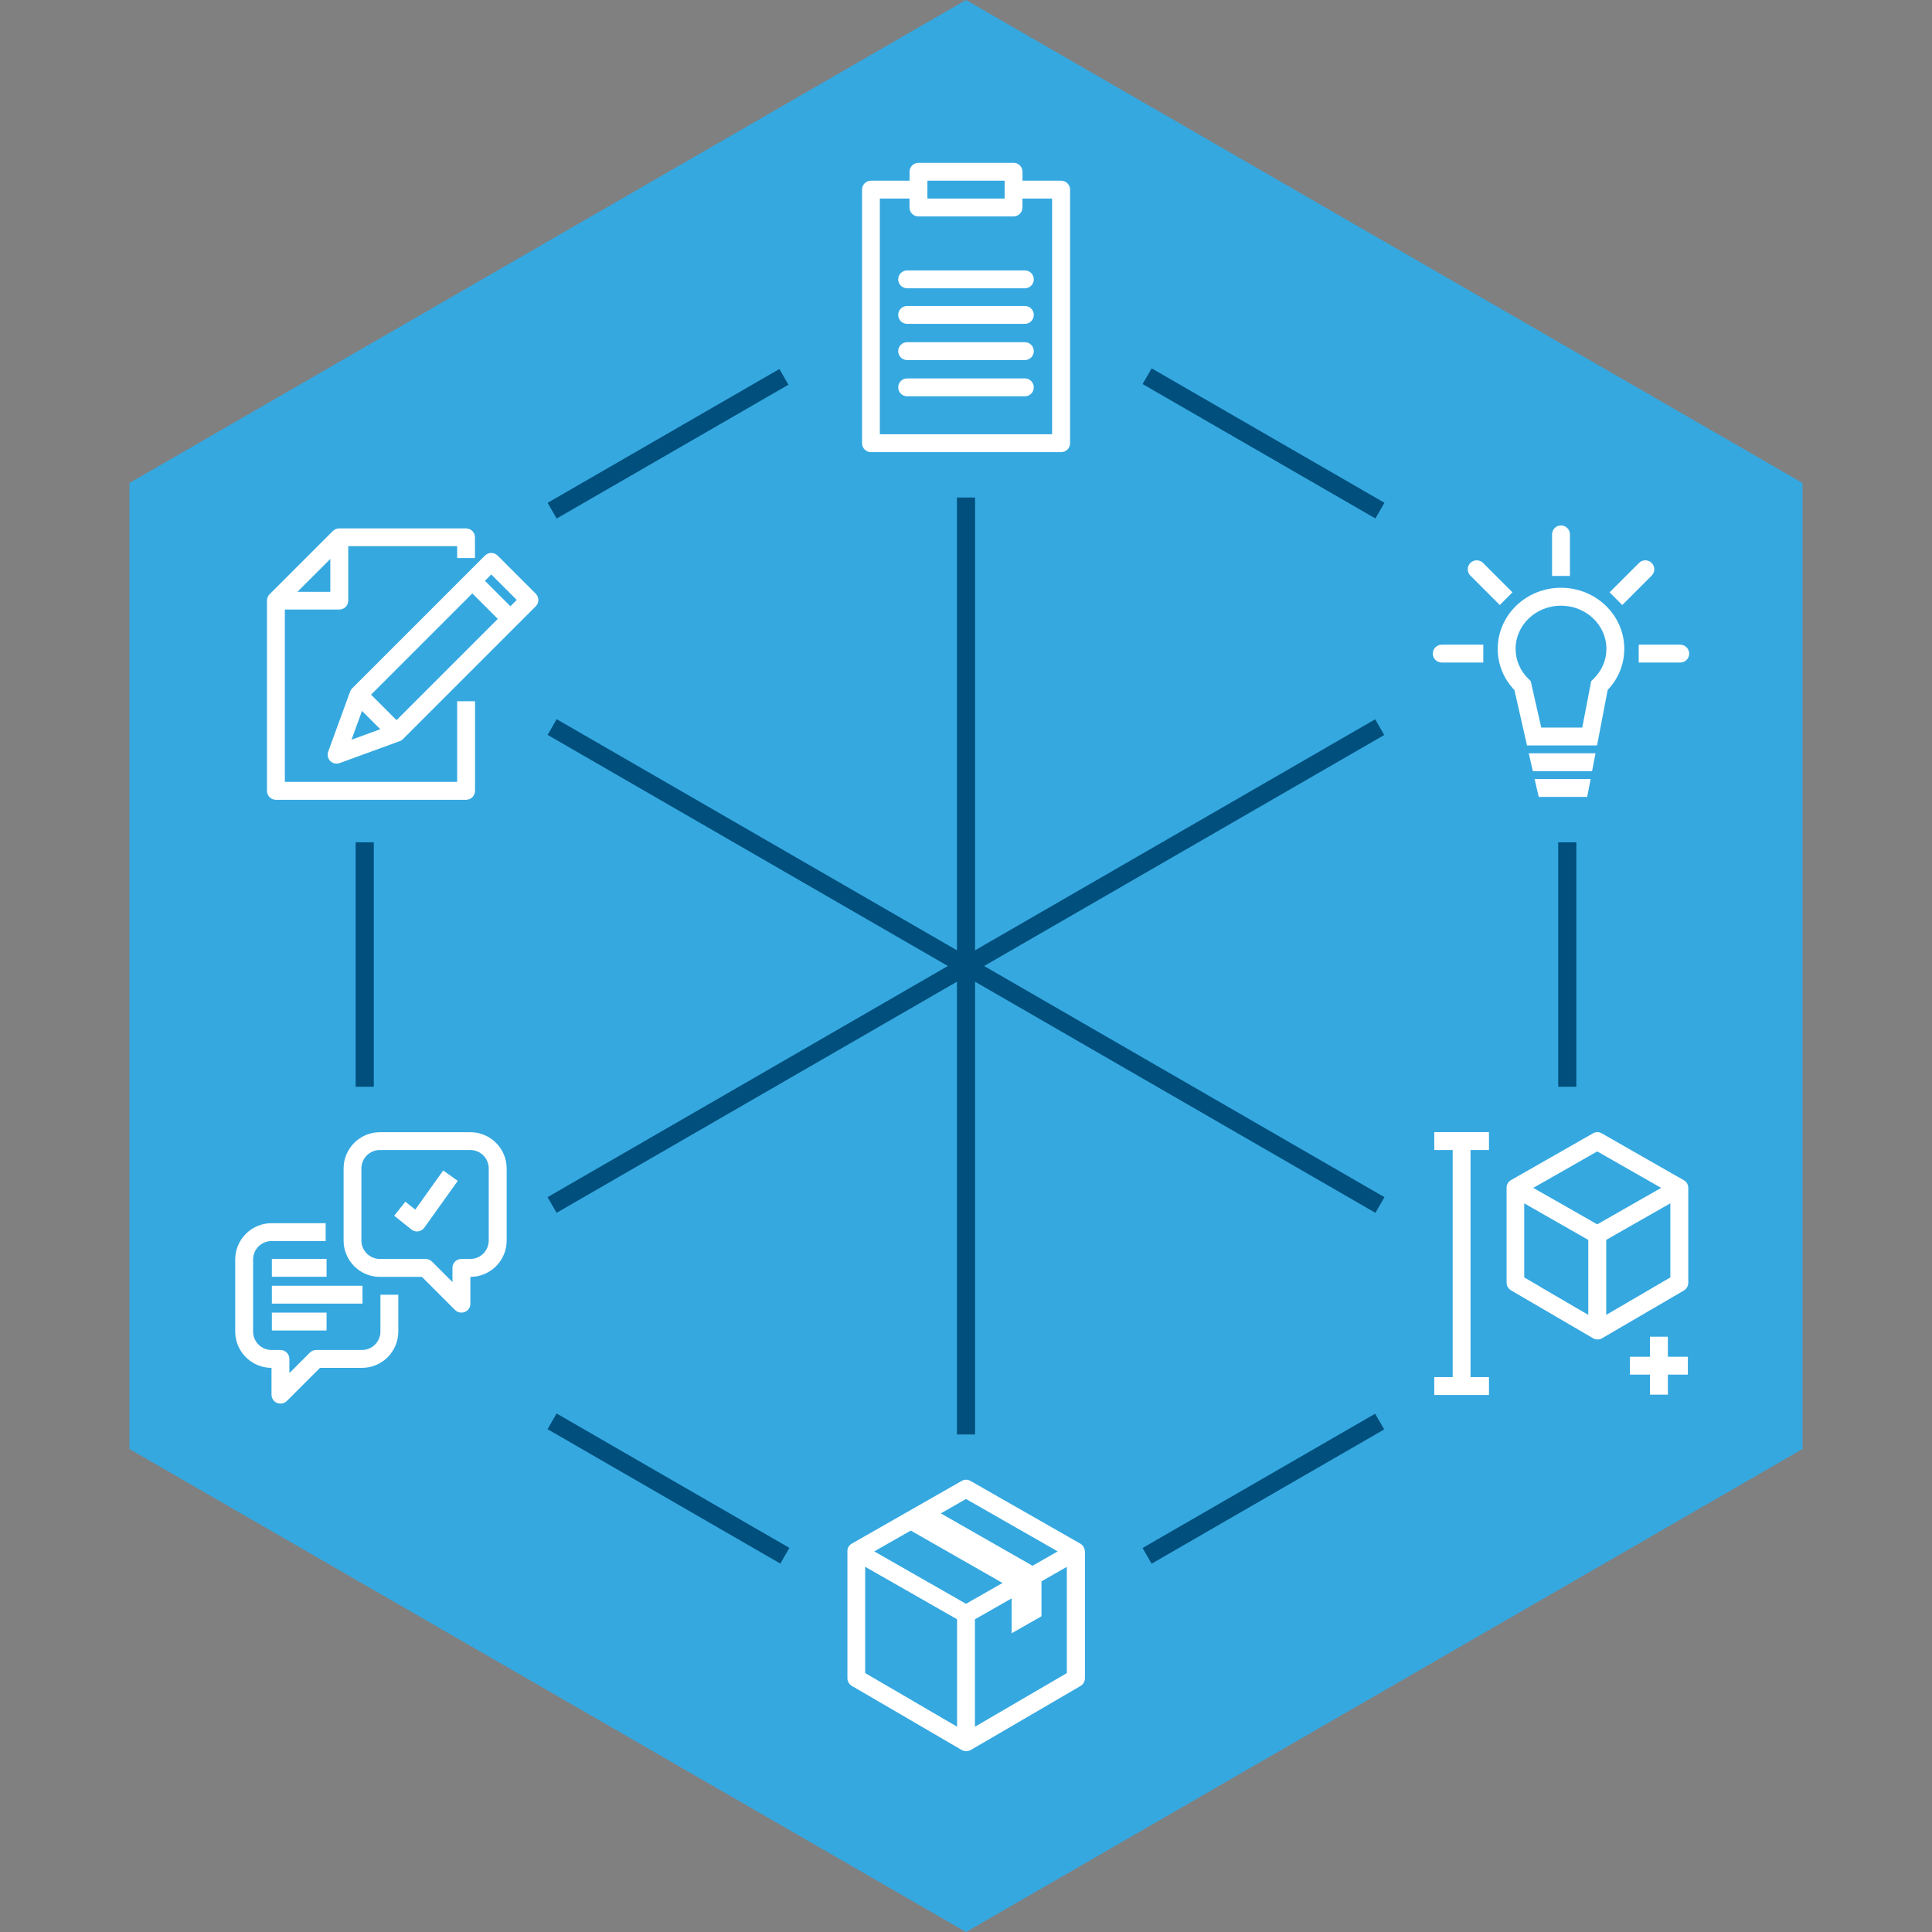 <?xml version="1.0" encoding="UTF-8"?><svg id="Grafiken" xmlns="http://www.w3.org/2000/svg" width="320" height="320" viewBox="0 0 320 320"><rect x="0" y="0" width="320" height="320" fill="#808080" stroke="none"/><polygon points="21.44 80 21.44 240 160 320 298.56 240 298.56 80 160 0 21.44 80" fill="#35a8e0" stroke-width="0"/><path d="m78.67,92.45v-3.45c0-.82-.66-1.48-1.48-1.48h-21c-.1,0-.2.01-.29.03-.06.01-.12.03-.18.05-.03.01-.07.02-.1.03-.06.03-.12.06-.18.1-.02.01-.05.03-.08.04-.08.05-.15.11-.21.17,0,0,0,0-.01,0l-10.5,10.5s0,.01-.01.01c-.06.06-.12.13-.17.21-.02.03-.03.05-.04.08-.03.06-.07.11-.09.18-.01.03-.02.07-.03.1-.02.06-.04.12-.05.18-.02.1-.03.19-.03.29v31.5c0,.82.66,1.48,1.48,1.48h31.5c.82,0,1.48-.66,1.48-1.48v-14.84h-2.96v13.35h-28.54v-28.54h9.02c.82,0,1.48-.66,1.48-1.48v-9.02h18.04v1.97h2.96Zm-29.4,5.57l5.44-5.44v5.44h-5.44Z" fill="#fff" stroke-width="0"/><path d="m88.92,98.56c-.05-.08-.12-.16-.19-.23l-6.31-6.31c-.58-.58-1.52-.58-2.1,0l-3.14,3.14s0,0,0,0c0,0,0,0,0,0l-18.86,18.86c-.05.05-.09.11-.13.16-.01.02-.03.03-.04.05-.06.1-.12.2-.16.3,0,0,0,.01,0,.02l-3.63,9.94c-.2.54-.06,1.15.34,1.56.28.28.66.43,1.05.43.17,0,.34-.03.51-.09l9.94-3.63s.01,0,.02,0c.11-.04.21-.09.3-.16.02-.01.04-.03.05-.04.06-.04.11-.08.16-.13l18.86-18.86s0,0,0,0c0,0,0,0,0,0l3.14-3.14c.51-.51.57-1.29.19-1.86Zm-4.38,1.86l-4.22-4.22,1.05-1.05,4.22,4.22-1.05,1.05Zm-18.86,18.86l-4.22-4.22,16.77-16.77,4.22,4.22-16.77,16.77Zm-7.46,3.24l1.74-4.77,3.03,3.03-4.77,1.74Z" fill="#fff" stroke-width="0"/><rect x="31.44" y="80" width="60" height="60" fill="none" stroke-width="0"/><rect x="130" y="22.41" width="60" height="60" fill="none" stroke-width="0"/><path d="m175.75,29.93h-6.39v-1.48c0-.82-.66-1.48-1.48-1.48h-15.75c-.82,0-1.48.66-1.48,1.48v1.48h-6.39c-.82,0-1.48.66-1.48,1.48v42c0,.82.66,1.48,1.48,1.48h31.5c.82,0,1.48-.66,1.48-1.48V31.41c0-.82-.66-1.48-1.48-1.48Zm-22.14,0h12.79v2.96h-12.79v-2.96Zm20.66,42h-28.54v-39.04h4.91v1.48c0,.82.66,1.48,1.48,1.48h15.75c.82,0,1.48-.66,1.48-1.48v-1.48h4.91v39.04Z" fill="#fff" stroke-width="0"/><path d="m169.75,50.68h-19.5c-.82,0-1.48.66-1.48,1.48s.66,1.48,1.48,1.48h19.5c.82,0,1.48-.66,1.48-1.48s-.66-1.48-1.48-1.48Z" fill="#fff" stroke-width="0"/><path d="m169.75,62.68h-19.5c-.82,0-1.48.66-1.48,1.48s.66,1.48,1.48,1.48h19.5c.82,0,1.48-.66,1.48-1.48s-.66-1.48-1.48-1.48Z" fill="#fff" stroke-width="0"/><path d="m169.75,56.68h-19.5c-.82,0-1.48.66-1.48,1.48s.66,1.48,1.48,1.48h19.5c.82,0,1.48-.66,1.48-1.48s-.66-1.48-1.48-1.48Z" fill="#fff" stroke-width="0"/><path d="m150.25,44.79c-.82,0-1.48.66-1.48,1.48s.66,1.48,1.48,1.48h19.5c.82,0,1.48-.66,1.48-1.48s-.66-1.48-1.48-1.48h-19.5Z" fill="#fff" stroke-width="0"/><path d="m179.66,256.83s0-.03,0-.05c0-.03,0-.05-.01-.08,0-.02,0-.05-.01-.07,0-.03-.02-.07-.03-.1,0-.02-.01-.04-.02-.06,0-.03-.02-.05-.03-.08,0,0,0-.01-.01-.02-.02-.04-.04-.09-.06-.13,0,0,0,0,0-.01,0,0,0,0,0,0-.01-.02-.03-.04-.04-.06-.01-.02-.02-.04-.04-.06-.02-.03-.05-.07-.08-.1-.01-.02-.03-.03-.04-.05-.01-.01-.02-.03-.04-.04,0,0,0,0,0,0-.04-.04-.09-.09-.14-.12,0,0,0,0-.01-.01-.01,0-.03-.02-.04-.03-.02-.01-.04-.03-.06-.04-.02-.01-.04-.03-.06-.04l-4.55-2.6h0l-9.09-5.19h0s-4.55-2.6-4.55-2.6c-.11-.06-.23-.11-.36-.15-.25-.07-.51-.07-.75,0-.06.02-.12.04-.18.06-.06.02-.12.05-.18.09l-18.19,10.38s-.04.03-.06.04c-.02.01-.04.03-.06.04-.01,0-.03.02-.04.03,0,0,0,0-.02.01-.05.04-.1.08-.14.12,0,0,0,0,0,0-.01.01-.03.03-.04.04-.02.02-.03.03-.04.05-.03.03-.05.06-.08.1-.01.02-.03.04-.04.06-.01.02-.03.04-.04.06,0,0,0,0,0,0,0,0,0,0,0,.01-.02.04-.04.08-.06.13,0,0,0,.01-.01.02-.01.03-.02.05-.03.08,0,.02-.02.04-.02.06-.01.03-.02.07-.03.1,0,.02,0,.04-.01.07,0,.02-.01.04-.01.07,0,0,0,0,0,.01,0,.02,0,.03,0,.05,0,.05,0,.09,0,.14v21c0,.53.28,1.01.73,1.28l4.55,2.65s0,0,0,0l13.64,7.96s.1.05.15.07c0,0,.02,0,.03.01.08.03.16.06.24.08.02,0,.04,0,.07.01.09.02.17.03.26.03s.18-.01.26-.03c.02,0,.05,0,.07-.01.08-.02.16-.04.24-.07,0,0,.02,0,.03-.01.05-.02.1-.05.15-.07l4.55-2.65s0,0,0,0l13.64-7.96c.17-.1.32-.23.43-.38.19-.25.3-.57.3-.9v-21s0-.09,0-.14Zm-15.86,27.82h0s-2.32,1.35-2.32,1.35v-17.79l3.8-2.17h0s2.28-1.3,2.28-1.3v5.78l4.94-2.81v-5.79l1.87-1.07s0,0,0,0l2.33-1.33v17.6l-12.91,7.53Zm-16.69-5.31s0,0,0,0l-3.81-2.23v-17.6l2.33,1.33s0,0,0,0l12.89,7.36v17.79l-2.32-1.35s0,0,0,0l-9.09-5.31Zm3.74-25.83l15.2,8.68-6.05,3.45-3.81-2.18s0,0,0,0l-9.09-5.19s0,0,0,0l-2.29-1.31,2.29-1.31s0,0,0,0l3.76-2.14Zm5.34-3.05s0,0,0,0l3.81-2.18,12.9,7.37s0,0,0,0l2.29,1.31-1.07.61-3.1,1.77-15.2-8.68.36-.2Z" fill="#fff" stroke-width="0"/><rect x="130" y="237.59" width="60" height="60" fill="none" stroke-width="0"/><path d="m264.52,123.47h-11.6l-2.08-9.17c-1.79-1.87-2.77-4.28-2.77-6.84,0-5.57,4.7-10.11,10.48-10.11s10.48,4.53,10.48,10.11c0,2.55-.97,4.96-2.75,6.82l-1.76,9.19Zm-9.24-2.96h6.79l1.48-7.69.34-.33c1.41-1.35,2.18-3.13,2.18-5.03,0-3.94-3.37-7.14-7.52-7.14s-7.52,3.2-7.52,7.14c0,1.9.77,3.68,2.18,5.03l.32.31,1.75,7.71Z" fill="#fff" stroke-width="0"/><polygon points="262.89 131.99 254.86 131.99 254.18 129.03 263.46 129.03 262.89 131.99" fill="#fff" stroke-width="0"/><polygon points="263.7 127.73 253.89 127.73 253.21 124.77 264.27 124.77 263.7 127.73" fill="#fff" stroke-width="0"/><path d="m245.68,109.74h-6.88c-.82,0-1.48-.66-1.48-1.48s.66-1.48,1.48-1.48h6.88v2.96Z" fill="#fff" stroke-width="0"/><path d="m278.3,109.74h-6.88v-2.96h6.88c.82,0,1.48.66,1.48,1.48s-.66,1.48-1.48,1.48Z" fill="#fff" stroke-width="0"/><path d="m273.57,95.34h0l-4.87,4.87-2.1-2.1,4.87-4.87c.58-.58,1.52-.58,2.1,0,.58.58.58,1.52,0,2.1Z" fill="#fff" stroke-width="0"/><path d="m243.54,95.34h0l4.87,4.87,2.1-2.1-4.87-4.87c-.58-.58-1.52-.58-2.1,0-.58.58-.58,1.52,0,2.1Z" fill="#fff" stroke-width="0"/><path d="m260.03,88.51h0v6.88h-2.96v-6.88c0-.82.66-1.48,1.48-1.48s1.48.66,1.48,1.48Z" fill="#fff" stroke-width="0"/><rect x="228.55" y="79.51" width="60" height="60" fill="none" stroke-width="0"/><path d="m279.61,196.61s0-.03,0-.05c0-.03,0-.05-.01-.08,0-.02,0-.05-.01-.07,0-.03-.02-.07-.03-.1,0-.02-.01-.04-.02-.06,0-.03-.02-.05-.03-.08,0,0,0-.02-.01-.02-.02-.04-.04-.09-.06-.13,0,0,0,0,0-.01,0,0,0,0,0,0,0,0,0,0,0,0-.01-.02-.02-.04-.04-.05-.01-.02-.02-.04-.04-.06-.02-.03-.05-.07-.08-.1-.01-.02-.03-.03-.04-.05-.01-.01-.02-.03-.04-.04,0,0,0,0,0,0-.04-.04-.09-.09-.14-.12,0,0,0,0-.02-.01-.01,0-.03-.02-.04-.03-.02-.01-.04-.03-.06-.04-.02-.01-.04-.03-.06-.04l-1.41-.8-1.98-1.13s0,0,0,0l-6.79-3.88h0s-3.39-1.94-3.39-1.94c-.11-.06-.23-.11-.36-.15-.25-.07-.51-.07-.75,0-.06.02-.12.04-.18.06-.06.02-.12.05-.18.09l-13.58,7.75s-.04.03-.06.04c-.02.01-.04.03-.06.04-.01,0-.02.01-.03.02,0,0-.02.01-.02.02-.05.04-.09.08-.14.12,0,0,0,0,0,0-.01.01-.02.03-.04.04-.02.02-.03.04-.05.05-.03.03-.05.06-.07.1-.01.02-.03.04-.04.06-.01.02-.03.04-.04.06,0,0,0,0,0,0,0,0,0,.01,0,.02-.02.04-.04.08-.06.12,0,0,0,.01-.01.02,0,0,0,0,0,0-.01.02-.02.05-.03.08,0,.02-.02.04-.02.07,0,.03-.02.07-.03.1,0,.02,0,.04-.01.07,0,.02-.01.04-.01.07,0,0,0,0,0,0,0,.02,0,.03,0,.05,0,.05,0,.09,0,.14v15.68c0,.2.04.39.11.57.1.24.26.44.46.6.05.04.11.08.16.11l13.58,7.93s.1.05.15.08c0,0,.02,0,.02.01.08.03.16.06.24.08.02,0,.04,0,.07.01.09.02.17.03.26.03s.18-.01.26-.03c.02,0,.04,0,.07-.01.02,0,.04,0,.05-.01.06-.02.13-.04.19-.06,0,0,.02,0,.02-.01.05-.02.1-.05.15-.07l3.39-1.98s0,0,0,0l6.79-3.96s0,0,0,0l3.39-1.98c.45-.27.73-.75.73-1.28v-15.68s0-.09,0-.14Zm-13.57,21.16v-12.41l2.65-1.51h0s6.79-3.87,6.79-3.87c0,0,0,0,0,0l1.18-.67v12.27l-10.61,6.2Zm-10.92-4.64s0,0,0,0l-2.66-1.55v-12.27l10.61,6.06v12.41l-1.17-.68h0s-6.79-3.96-6.79-3.96Zm6.77-20.9s0,0,0,0l2.66-1.52.88.5,9.71,5.54-10.59,6.04-2.66-1.52s0,0,0,0l-6.79-3.87s0,0,0,0l-1.14-.65,1.14-.65s0,0,0,0l6.79-3.87Z" fill="#fff" stroke-width="0"/><polygon points="237.56 190.48 240.61 190.48 240.61 228.09 237.56 228.09 237.56 231.05 246.62 231.05 246.62 228.09 243.57 228.09 243.57 190.48 246.62 190.48 246.62 187.52 237.56 187.52 237.56 190.48" fill="#fff" stroke-width="0"/><polygon points="276.25 221.4 273.29 221.4 273.29 224.72 269.97 224.72 269.97 227.68 273.29 227.68 273.29 231 276.25 231 276.25 227.68 279.56 227.68 279.56 224.72 276.25 224.72 276.25 221.4" fill="#fff" stroke-width="0"/><rect x="228.56" y="180" width="60" height="60" fill="none" stroke-width="0"/><path d="m69.08,203.97c-.33,0-.66-.11-.93-.32l-2.86-2.29,1.85-2.32,1.64,1.31,4.63-6.48,2.41,1.72-5.54,7.75c-.24.33-.6.55-1,.61-.07,0-.14.01-.2.01Z" fill="#fff" stroke-width="0"/><path d="m46.45,232.48c-.19,0-.38-.04-.57-.11-.55-.23-.91-.77-.91-1.37v-4.44c-3.32,0-6.01-2.7-6.01-6.01v-11.94c0-3.32,2.7-6.01,6.01-6.01h8.97v2.96h-8.97c-1.68,0-3.05,1.37-3.05,3.05v11.94c0,1.68,1.37,3.05,3.05,3.05h1.48c.82,0,1.48.66,1.48,1.48v2.35l3.4-3.4c.28-.28.65-.43,1.05-.43h7.58c1.68,0,3.05-1.37,3.05-3.05v-6.1h2.96v6.1c0,3.32-2.7,6.01-6.01,6.01h-6.96l-5.49,5.49c-.28.28-.66.43-1.05.43Z" fill="#fff" stroke-width="0"/><path d="m76.42,217.41c-.39,0-.76-.15-1.05-.43l-5.49-5.49h-6.96c-3.32,0-6.01-2.7-6.01-6.01v-11.94c0-3.32,2.7-6.01,6.01-6.01h14.99c3.32,0,6.01,2.7,6.01,6.01v11.94c0,3.32-2.7,6.01-6.01,6.01v4.44c0,.6-.36,1.14-.91,1.37-.18.08-.38.11-.57.11Zm-13.51-26.93c-1.68,0-3.05,1.37-3.05,3.05v11.94c0,1.68,1.37,3.05,3.05,3.05h7.58c.39,0,.77.16,1.05.43l3.4,3.4v-2.35c0-.82.66-1.48,1.48-1.48h1.48c1.68,0,3.05-1.37,3.05-3.05v-11.94c0-1.68-1.37-3.05-3.05-3.05h-14.99Z" fill="#fff" stroke-width="0"/><rect x="45.03" y="208.51" width="9.06" height="2.96" fill="#fff" stroke-width="0"/><rect x="45.03" y="212.96" width="15.01" height="2.96" fill="#fff" stroke-width="0"/><rect x="45.03" y="217.41" width="9.06" height="2.96" fill="#fff" stroke-width="0"/><rect x="31.44" y="180" width="60" height="60" fill="none" stroke-width="0"/><polygon points="229.27 121.74 227.77 119.14 161.5 157.4 161.5 82.41 158.5 82.41 158.5 157.4 92.2 119.12 90.7 121.72 157 160 90.69 198.29 92.19 200.88 158.5 162.6 158.5 237.59 161.5 237.59 161.5 162.6 227.81 200.88 229.31 198.29 163 160 229.27 121.74" fill="#004f7c" stroke-width="0"/><rect x="207.78" y="51.19" width="3" height="44.52" transform="translate(41.03 217.96) rotate(-60)" fill="#004f7c" stroke-width="0"/><rect x="258.09" y="139.51" width="3" height="40.49" fill="#004f7c" stroke-width="0"/><rect x="187.02" y="245.06" width="44.48" height="3" transform="translate(-95.25 137.68) rotate(-30)" fill="#004f7c" stroke-width="0"/><rect x="109.22" y="224.29" width="3" height="44.52" transform="translate(-158.16 219.16) rotate(-60)" fill="#004f7c" stroke-width="0"/><rect x="58.91" y="139.51" width="3" height="40.49" fill="#004f7c" stroke-width="0"/><rect x="88.48" y="71.99" width="44.33" height="3" transform="translate(-21.92 65.18) rotate(-30)" fill="#004f7c" stroke-width="0"/></svg>